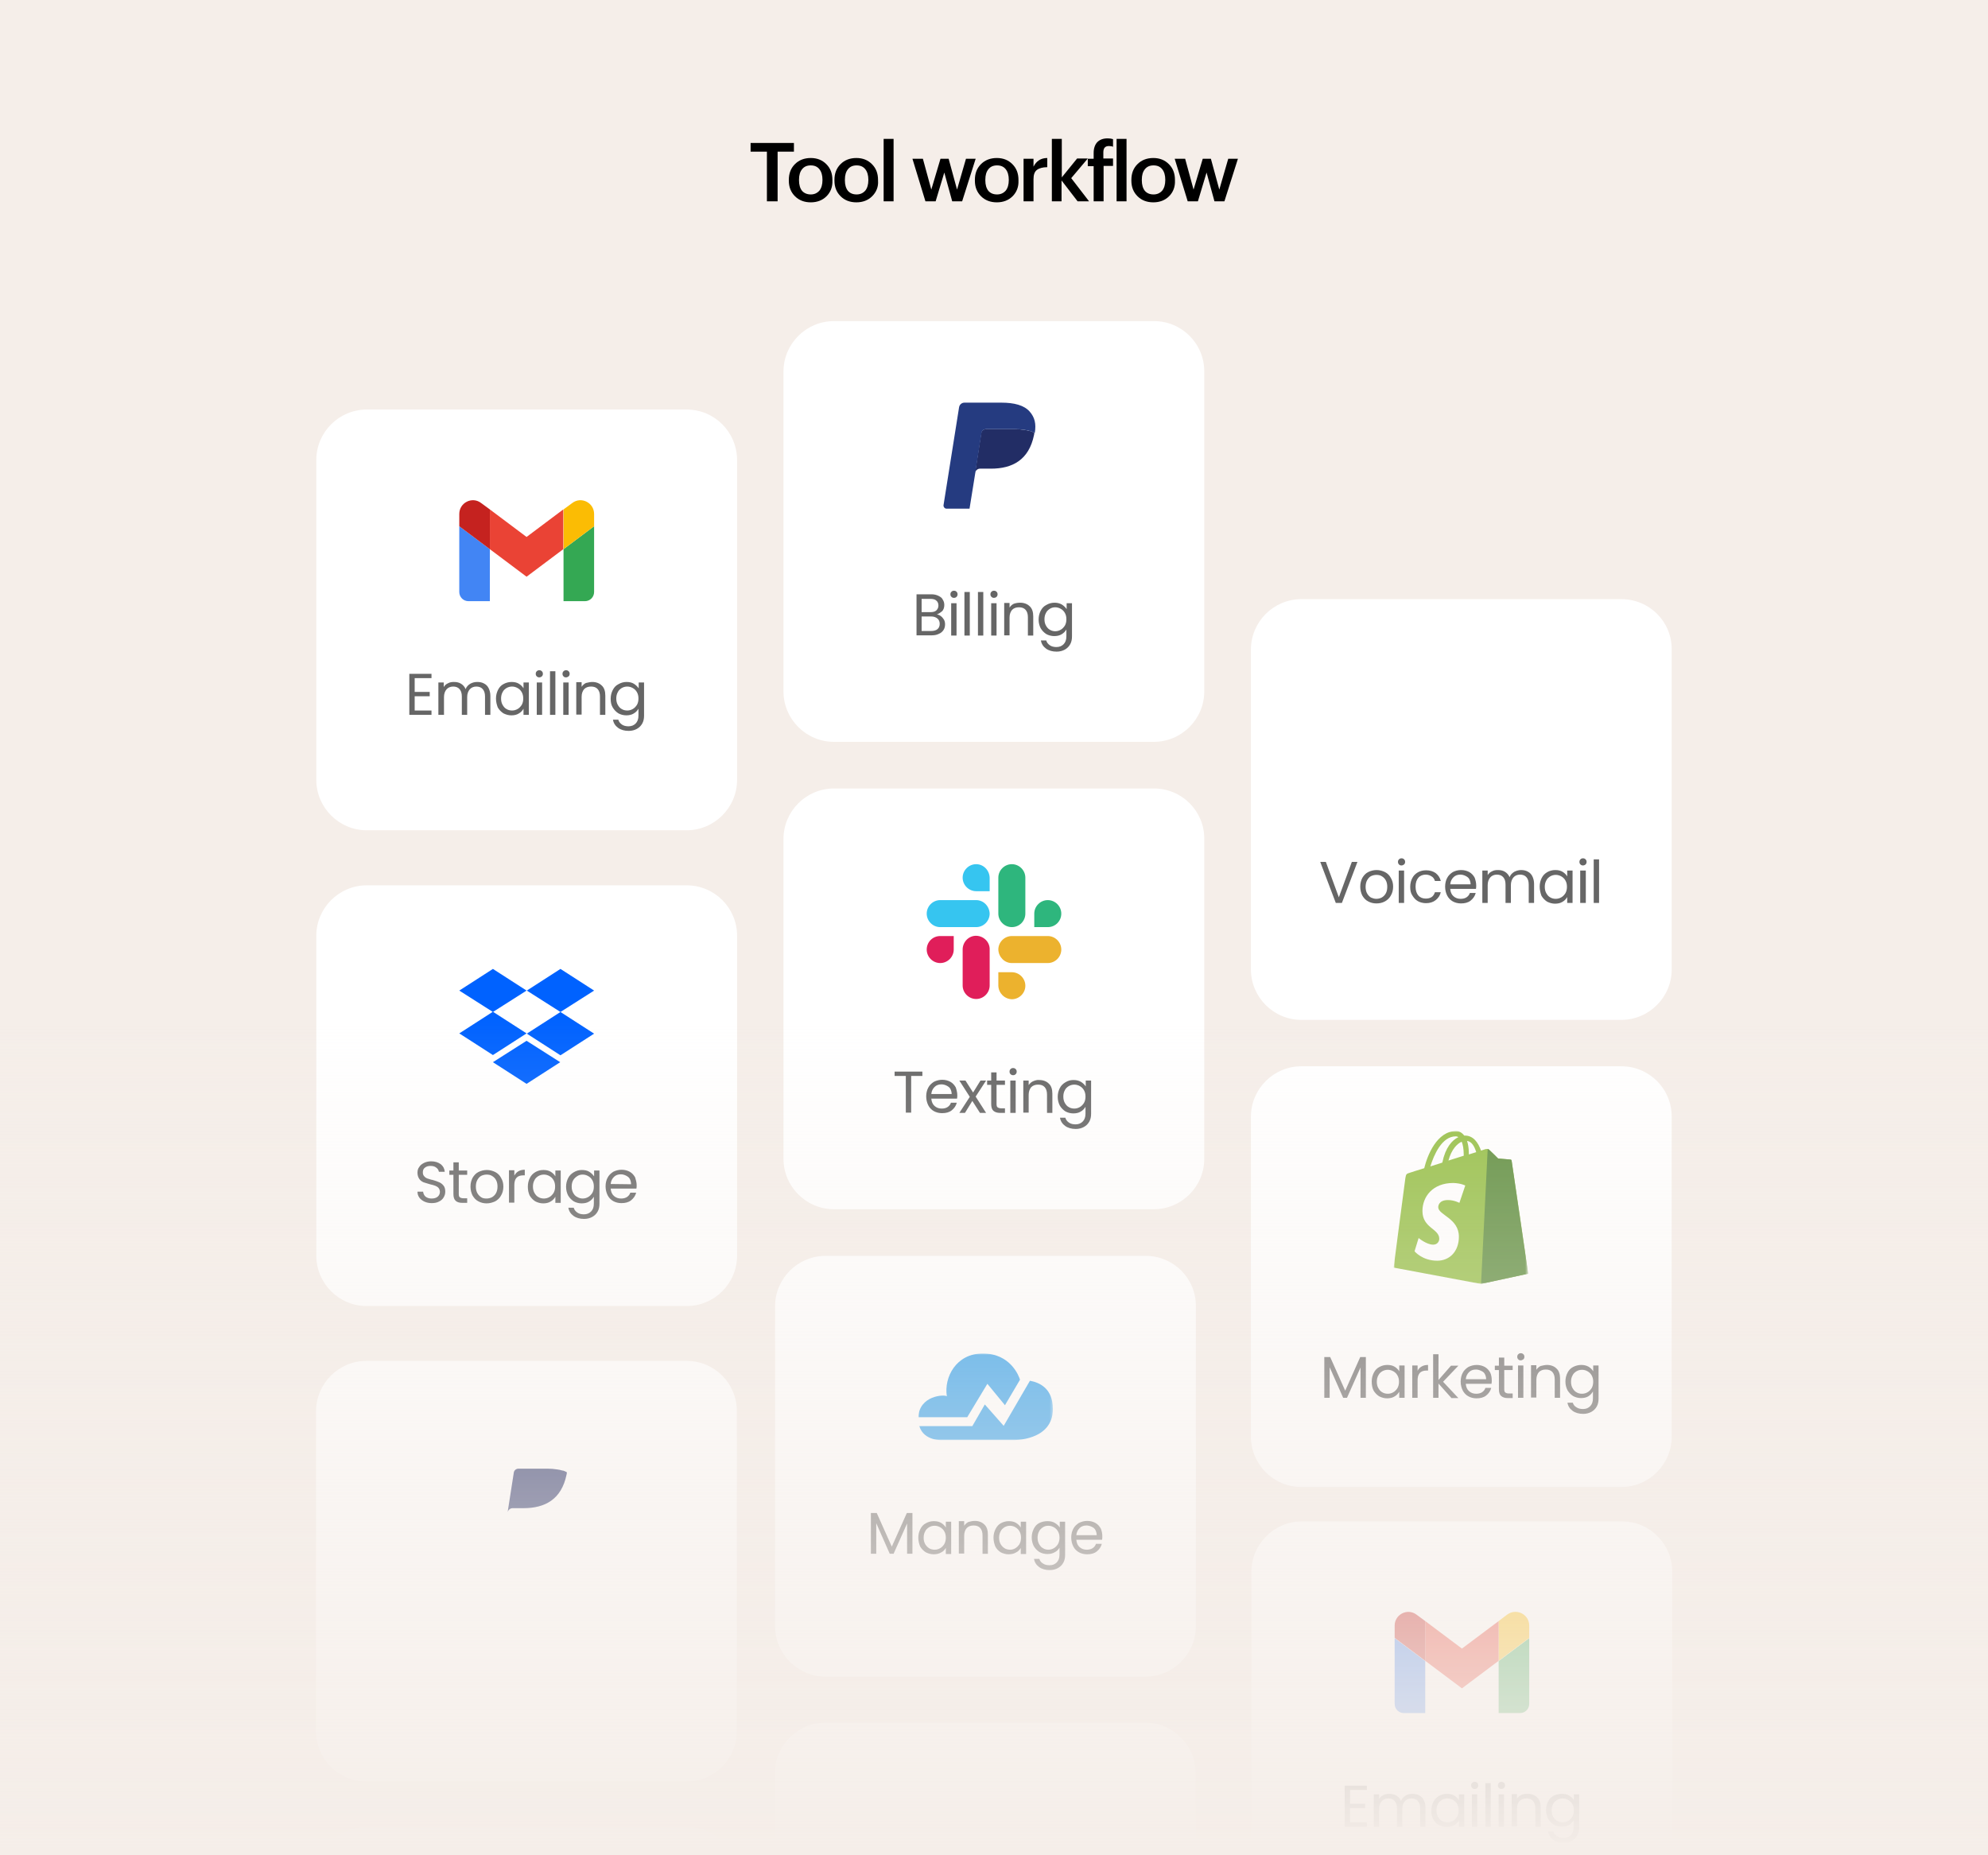 <?xml version="1.0" encoding="utf-8"?>
<!-- Generator: Adobe Illustrator 28.3.0, SVG Export Plug-In . SVG Version: 6.00 Build 0)  -->
<svg version="1.1" id="Layer_1" xmlns="http://www.w3.org/2000/svg" xmlns:xlink="http://www.w3.org/1999/xlink" x="0px" y="0px"
	 viewBox="0 0 780 728" style="enable-background:new 0 0 780 728;" xml:space="preserve">
<style type="text/css">
	.st0{clip-path:url(#SVGID_00000105397181288735460150000000842179345341725838_);}
	.st1{fill:#F5EEE9;}
	.st2{clip-path:url(#SVGID_00000061467912274560809400000013319893110589190282_);}
	.st3{clip-path:url(#SVGID_00000152975868368952477570000013664458696936159137_);}
	.st4{fill:#FFFFFF;}
	.st5{fill-opacity:0.6;}
	.st6{fill-rule:evenodd;clip-rule:evenodd;fill:#36C5F0;}
	.st7{fill-rule:evenodd;clip-rule:evenodd;fill:#2EB67D;}
	.st8{fill-rule:evenodd;clip-rule:evenodd;fill:#ECB22E;}
	.st9{fill-rule:evenodd;clip-rule:evenodd;fill:#E01E5A;}
	.st10{fill:#FFFFFF;filter:url(#Adobe_OpacityMaskFilter);}
	.st11{mask:url(#a_00000033334900790942813740000010223725683567562124_);}
	.st12{fill:#95BF46;}
	.st13{fill:#5E8E3E;}
	.st14{fill:#222D65;}
	.st15{fill:#253B80;}
	.st16{fill:#FFFFFF;filter:url(#Adobe_OpacityMaskFilter_00000032634485706788531480000004660673324473865344_);}
	.st17{mask:url(#b_00000171700661836078652580000015271747759447797436_);}
	.st18{fill:#2D9EEB;}
	.st19{fill:#4285F4;}
	.st20{fill:#34A853;}
	.st21{fill:#FBBC04;}
	.st22{fill-rule:evenodd;clip-rule:evenodd;fill:#EA4335;}
	.st23{fill:#C5221F;}
	.st24{fill:#0062FF;}
	.st25{fill:url(#SVGID_00000107554690906454297630000007567351030198377400_);}
</style>
<g>
	<defs>
		<rect id="SVGID_1_" y="0" width="780" height="728"/>
	</defs>
	<clipPath id="SVGID_00000054230058552158680180000004232994076766460322_">
		<use xlink:href="#SVGID_1_"  style="overflow:visible;"/>
	</clipPath>
	<g style="clip-path:url(#SVGID_00000054230058552158680180000004232994076766460322_);">
		<path class="st1" d="M0,0h780v728H0V0z"/>
		<g>
			<defs>
				<path id="SVGID_00000013888213235330566060000015541983741718260901_" d="M62,16h656c8.8,0,16,7.2,16,16v680c0,8.8-7.2,16-16,16
					H62c-8.8,0-16-7.2-16-16V32C46,23.2,53.2,16,62,16z"/>
			</defs>
			<clipPath id="SVGID_00000093140896493067163260000006943590663471747754_">
				<use xlink:href="#SVGID_00000013888213235330566060000015541983741718260901_"  style="overflow:visible;"/>
			</clipPath>
			<g style="clip-path:url(#SVGID_00000093140896493067163260000006943590663471747754_);">
				<path d="M300.9,79V59.5h-6.4v-3.4h17v3.4h-6.4V79H300.9L300.9,79z M318.1,76.3c1.4,0,2.5-0.5,3.4-1.5c0.8-1,1.2-2.4,1.2-4.1
					v-0.2c0-1.7-0.4-3.1-1.2-4.1c-0.8-1-1.9-1.5-3.4-1.5c-1.5,0-2.6,0.5-3.4,1.5c-0.8,1-1.2,2.3-1.2,4.1v0.3c0,1.7,0.4,3.1,1.2,4.1
					C315.5,75.8,316.7,76.3,318.1,76.3z M324.3,77c-1.6,1.6-3.7,2.4-6.2,2.4s-4.6-0.8-6.2-2.4c-1.6-1.6-2.4-3.6-2.4-6.1v-0.3
					c0-2.6,0.8-4.6,2.4-6.2c1.6-1.6,3.7-2.4,6.2-2.4c2.5,0,4.5,0.8,6.1,2.4c1.6,1.6,2.4,3.6,2.4,6.2v0.3
					C326.7,73.3,325.9,75.4,324.3,77L324.3,77z M336.1,76.3c1.4,0,2.5-0.5,3.4-1.5c0.8-1,1.2-2.4,1.2-4.1v-0.2
					c0-1.7-0.4-3.1-1.2-4.1c-0.8-1-1.9-1.5-3.4-1.5c-1.5,0-2.6,0.5-3.4,1.5c-0.8,1-1.2,2.3-1.2,4.1v0.3c0,1.7,0.4,3.1,1.2,4.1
					C333.5,75.8,334.6,76.3,336.1,76.3z M342.2,77c-1.6,1.6-3.7,2.4-6.2,2.4s-4.6-0.8-6.2-2.4c-1.6-1.6-2.4-3.6-2.4-6.1v-0.3
					c0-2.6,0.8-4.6,2.4-6.2c1.6-1.6,3.7-2.4,6.2-2.4c2.5,0,4.5,0.8,6.1,2.4c1.6,1.6,2.4,3.6,2.4,6.2v0.3
					C344.7,73.3,343.8,75.4,342.2,77L342.2,77z M346.7,79V54.5h3.9V79H346.7z M363.1,79L358,62.3h4.1l3.3,12.1l3.6-12.1h3.2
					l3.3,12.1l3.5-12.1h3.8L377.5,79h-3.9l-3.1-11.3L367.1,79H363.1z M391.2,76.3c1.4,0,2.5-0.5,3.4-1.5c0.8-1,1.2-2.4,1.2-4.1v-0.2
					c0-1.7-0.4-3.1-1.2-4.1c-0.8-1-1.9-1.5-3.4-1.5c-1.5,0-2.6,0.5-3.4,1.5c-0.8,1-1.2,2.3-1.2,4.1v0.3c0,1.7,0.4,3.1,1.2,4.1
					C388.6,75.8,389.7,76.3,391.2,76.3z M397.3,77c-1.6,1.6-3.7,2.4-6.2,2.4s-4.6-0.8-6.2-2.4c-1.6-1.6-2.4-3.6-2.4-6.1v-0.3
					c0-2.6,0.8-4.6,2.4-6.2c1.6-1.6,3.7-2.4,6.2-2.4c2.5,0,4.5,0.8,6.1,2.4c1.6,1.6,2.4,3.6,2.4,6.2v0.3
					C399.7,73.3,398.9,75.4,397.3,77L397.3,77z M401.6,79V62.3h3.9v3.1c1.1-2.2,2.9-3.4,5.4-3.4v3.6c-1.8,0-3.2,0.4-4.1,1.1
					c-0.9,0.7-1.3,1.9-1.3,3.6V79H401.6z M412.7,79V54.5h3.9v15.1l6-7.4h4.2l-6.5,7.7l7,9.1h-4.5l-6.3-8.2V79H412.7z M429.1,79V65.2
					h-2.3v-2.9h2.3V60c0-1.8,0.5-3.2,1.4-4.2c1-1,2.3-1.5,4.1-1.5c0.8,0,1.5,0.1,2.1,0.3v3c-0.4-0.2-0.9-0.3-1.6-0.3
					c-1.5,0-2.2,0.8-2.2,2.5v2.4h3.8v2.9H433V79H429.1z M438.1,79V54.5h3.9V79H438.1z M452.6,76.3c1.4,0,2.5-0.5,3.4-1.5
					c0.8-1,1.2-2.4,1.2-4.1v-0.2c0-1.7-0.4-3.1-1.2-4.1c-0.8-1-1.9-1.5-3.4-1.5c-1.5,0-2.6,0.5-3.4,1.5c-0.8,1-1.2,2.3-1.2,4.1v0.3
					c0,1.7,0.4,3.1,1.2,4.1C450,75.8,451.1,76.3,452.6,76.3z M458.7,77c-1.6,1.6-3.7,2.4-6.2,2.4s-4.6-0.8-6.2-2.4
					c-1.6-1.6-2.4-3.6-2.4-6.1v-0.3c0-2.6,0.8-4.6,2.4-6.2c1.6-1.6,3.7-2.4,6.2-2.4c2.5,0,4.5,0.8,6.1,2.4c1.6,1.6,2.4,3.6,2.4,6.2
					v0.3C461.1,73.3,460.3,75.4,458.7,77L458.7,77z M466,79l-5.1-16.7h4.1l3.3,12.1l3.6-12.1h3.2l3.3,12.1l3.5-12.1h3.8L480.4,79
					h-3.9l-3.1-11.3L470,79H466z"/>
				<g>
					<defs>
						<rect id="SVGID_00000108291227929264458180000002825554021746022052_" x="91" y="93" width="598" height="650"/>
					</defs>
					<clipPath id="SVGID_00000003787853523305920090000007848184694745700259_">
						<use xlink:href="#SVGID_00000108291227929264458180000002825554021746022052_"  style="overflow:visible;"/>
					</clipPath>
					<g style="clip-path:url(#SVGID_00000003787853523305920090000007848184694745700259_);">
						<g>
							<path class="st4" d="M636.1,235.1H510.6c-10.9,0-19.8,8.9-19.8,19.8v125.5c0,10.9,8.9,19.8,19.8,19.8h125.5
								c10.9,0,19.8-8.9,19.8-19.8V254.9C656,243.9,647.1,235.1,636.1,235.1L636.1,235.1z"/>
							<path class="st4" d="M0,650"/>
							<path class="st5" d="M532.6,338.2l-6.1,16.1h-2.4l-6.1-16.1h2.2l5.1,13.9l5.1-13.9H532.6L532.6,338.2z M540,354.5
								c-1.2,0-2.3-0.3-3.2-0.8c-1-0.5-1.7-1.3-2.3-2.3c-0.5-1-0.8-2.2-0.8-3.5c0-1.3,0.3-2.4,0.8-3.4c0.6-1,1.3-1.8,2.3-2.3
								c1-0.5,2.1-0.8,3.3-0.8c1.2,0,2.3,0.3,3.3,0.8c1,0.5,1.8,1.3,2.3,2.3c0.6,1,0.9,2.1,0.9,3.4c0,1.3-0.3,2.5-0.9,3.5
								c-0.5,1-1.4,1.8-2.3,2.3C542.3,354.3,541.2,354.5,540,354.5z M540,352.7c0.8,0,1.5-0.2,2.1-0.5c0.7-0.4,1.2-0.9,1.6-1.6
								c0.4-0.7,0.6-1.6,0.6-2.6c0-1-0.2-1.9-0.6-2.6c-0.4-0.7-0.9-1.2-1.6-1.6c-0.6-0.4-1.4-0.5-2.1-0.5c-0.7,0-1.5,0.2-2.1,0.5
								c-0.6,0.3-1.1,0.9-1.5,1.6c-0.4,0.7-0.6,1.6-0.6,2.6c0,1,0.2,1.9,0.6,2.6c0.4,0.7,0.9,1.2,1.5,1.6
								C538.6,352.5,539.3,352.7,540,352.7L540,352.7z M549.9,339.6c-0.4,0-0.8-0.1-1-0.4c-0.3-0.3-0.4-0.6-0.4-1
								c0-0.4,0.1-0.7,0.4-1c0.3-0.3,0.6-0.4,1-0.4c0.4,0,0.7,0.1,1,0.4c0.3,0.3,0.4,0.6,0.4,1c0,0.4-0.1,0.7-0.4,1
								C550.6,339.4,550.3,339.6,549.9,339.6z M550.9,341.6v12.7h-2.1v-12.7H550.9z M553.3,348c0-1.3,0.3-2.5,0.8-3.4
								c0.5-1,1.2-1.7,2.2-2.3c0.9-0.5,2-0.8,3.2-0.8c1.6,0,2.8,0.4,3.8,1.1c1,0.8,1.7,1.8,2,3.1H563c-0.2-0.7-0.6-1.4-1.3-1.8
								c-0.6-0.4-1.4-0.7-2.3-0.7c-1.2,0-2.2,0.4-2.9,1.2c-0.7,0.8-1.1,2-1.1,3.5c0,1.5,0.4,2.7,1.1,3.5c0.7,0.8,1.7,1.2,2.9,1.2
								c0.9,0,1.7-0.2,2.3-0.6c0.6-0.4,1-1,1.3-1.9h2.3c-0.3,1.3-1,2.3-2,3.1c-1,0.8-2.3,1.2-3.8,1.2c-1.2,0-2.3-0.3-3.2-0.8
								c-0.9-0.5-1.6-1.3-2.2-2.3C553.5,350.4,553.3,349.3,553.3,348L553.3,348z M579.2,347.5c0,0.4,0,0.8-0.1,1.3H569
								c0.1,1.2,0.5,2.2,1.3,2.9c0.8,0.7,1.7,1,2.8,1c0.9,0,1.7-0.2,2.3-0.6c0.6-0.4,1.1-1,1.3-1.7h2.3c-0.3,1.2-1,2.2-2,3
								c-1,0.8-2.3,1.1-3.8,1.1c-1.2,0-2.3-0.3-3.2-0.8c-0.9-0.5-1.7-1.3-2.2-2.3c-0.5-1-0.8-2.2-0.8-3.5c0-1.3,0.3-2.5,0.8-3.4
								c0.5-1,1.3-1.7,2.2-2.3c1-0.5,2-0.8,3.3-0.8c1.2,0,2.3,0.3,3.2,0.8c0.9,0.5,1.6,1.3,2.1,2.2
								C578.9,345.3,579.2,346.3,579.2,347.5L579.2,347.5z M577,347.1c0-0.8-0.2-1.5-0.5-2.1c-0.3-0.6-0.9-1-1.5-1.3
								c-0.6-0.3-1.3-0.5-2-0.5c-1.1,0-2,0.3-2.7,1c-0.7,0.7-1.2,1.6-1.3,2.8H577L577,347.1z M596.8,341.4c1,0,1.9,0.2,2.6,0.6
								c0.8,0.4,1.4,1,1.8,1.8c0.4,0.8,0.7,1.8,0.7,3v7.5h-2.1v-7.2c0-1.3-0.3-2.2-0.9-2.9c-0.6-0.7-1.5-1-2.5-1
								c-1.1,0-2,0.4-2.6,1.1c-0.6,0.7-1,1.7-1,3v7h-2.1v-7.2c0-1.3-0.3-2.2-0.9-2.9c-0.6-0.7-1.5-1-2.5-1c-1.1,0-2,0.4-2.6,1.1
								c-0.6,0.7-1,1.7-1,3v7h-2.1v-12.7h2.1v1.8c0.4-0.7,1-1.2,1.7-1.5c0.7-0.4,1.5-0.5,2.3-0.5c1.1,0,2,0.2,2.8,0.7
								c0.8,0.5,1.4,1.2,1.8,2.1c0.3-0.9,1-1.6,1.8-2.1C594.9,341.7,595.8,341.4,596.8,341.4L596.8,341.4z M604.1,347.9
								c0-1.3,0.3-2.4,0.8-3.4c0.5-1,1.2-1.7,2.2-2.3c0.9-0.5,2-0.8,3.1-0.8c1.1,0,2.1,0.2,2.9,0.7c0.8,0.5,1.4,1.1,1.8,1.8v-2.3
								h2.1v12.7h-2.1V352c-0.4,0.7-1,1.4-1.9,1.9c-0.8,0.5-1.8,0.7-2.9,0.7c-1.1,0-2.1-0.3-3.1-0.8c-0.9-0.6-1.6-1.3-2.2-2.3
								C604.4,350.4,604.1,349.2,604.1,347.9L604.1,347.9z M614.8,348c0-1-0.2-1.8-0.6-2.5c-0.4-0.7-0.9-1.2-1.6-1.6
								c-0.7-0.4-1.4-0.6-2.2-0.6c-0.8,0-1.5,0.2-2.2,0.6c-0.6,0.4-1.2,0.9-1.5,1.6c-0.4,0.7-0.6,1.5-0.6,2.5c0,1,0.2,1.8,0.6,2.5
								c0.4,0.7,0.9,1.3,1.5,1.6c0.6,0.4,1.4,0.6,2.2,0.6c0.8,0,1.5-0.2,2.2-0.6c0.7-0.4,1.2-1,1.6-1.6
								C614.6,349.8,614.8,348.9,614.8,348z M621.1,339.6c-0.4,0-0.7-0.1-1-0.4c-0.3-0.3-0.4-0.6-0.4-1c0-0.4,0.1-0.7,0.4-1
								c0.3-0.3,0.6-0.4,1-0.4c0.4,0,0.7,0.1,1,0.4c0.3,0.3,0.4,0.6,0.4,1c0,0.4-0.1,0.7-0.4,1C621.9,339.4,621.5,339.6,621.1,339.6
								z M622.2,341.6v12.7H620v-12.7H622.2z M627.4,337.2v17.1h-2.1v-17.1H627.4z"/>
						</g>
						<g>
							<path class="st4" d="M449.4,676H323.8c-10.9,0-19.8,8.9-19.8,19.8v125.5c0,10.9,8.9,19.8,19.8,19.8h125.5
								c10.9,0,19.8-8.9,19.8-19.8V695.8C469.2,684.9,460.3,676,449.4,676z"/>
							<path class="st4" d="M0,650"/>
						</g>
						<g>
							<path class="st4" d="M452.8,309.4H327.2c-10.9,0-19.8,8.9-19.8,19.8v125.5c0,10.9,8.9,19.8,19.8,19.8h125.5
								c10.9,0,19.8-8.9,19.8-19.8V329.2C472.6,318.3,463.7,309.4,452.8,309.4L452.8,309.4z"/>
							<path class="st6" d="M383,339.1c-2.9,0-5.3,2.4-5.3,5.3l0,0c0,2.9,2.4,5.3,5.3,5.3h5.3v-5.3
								C388.2,341.5,385.9,339.1,383,339.1z M383,353.2h-14.1c-2.9,0-5.3,2.4-5.3,5.3c0,2.9,2.4,5.3,5.3,5.3c0,0,0,0,0,0H383
								c2.9,0,5.3-2.4,5.3-5.3c0,0,0,0,0,0C388.2,355.6,385.9,353.2,383,353.2C383,353.2,383,353.2,383,353.2z"/>
							<path class="st7" d="M416.4,358.5c0-2.9-2.4-5.3-5.3-5.3c-2.9,0-5.3,2.4-5.3,5.3v5.3h5.3
								C414.1,363.8,416.4,361.4,416.4,358.5L416.4,358.5z M402.3,358.5v-14.1c0-2.9-2.4-5.3-5.3-5.3c-2.9,0-5.3,2.4-5.3,5.3l0,0
								v14.1c0,2.9,2.4,5.3,5.3,5.3c0,0,0,0,0,0C400,363.8,402.3,361.4,402.3,358.5C402.3,358.5,402.3,358.5,402.3,358.5
								L402.3,358.5z"/>
							<path class="st8" d="M397,392.1c2.9,0,5.3-2.4,5.3-5.3c0-2.9-2.4-5.3-5.3-5.3h-5.3v5.3C391.8,389.7,394.1,392,397,392.1z
								 M397,377.9h14.1c2.9,0,5.3-2.4,5.3-5.3c0-2.9-2.4-5.3-5.3-5.3H397c-2.9,0-5.3,2.4-5.3,5.3l0,0
								C391.8,375.5,394.1,377.9,397,377.9C397,377.9,397,377.9,397,377.9z"/>
							<path class="st9" d="M363.6,372.6c0,2.9,2.4,5.3,5.3,5.3c2.9,0,5.3-2.4,5.3-5.3v-5.3h-5.3
								C365.9,367.3,363.6,369.7,363.6,372.6z M377.7,372.6v14.1c0,2.9,2.4,5.3,5.3,5.3c2.9,0,5.3-2.4,5.3-5.3l0,0v-14.1
								c0.1-2.9-2.3-5.3-5.2-5.4c-2.9-0.1-5.3,2.3-5.4,5.2C377.7,372.5,377.7,372.6,377.7,372.6L377.7,372.6z"/>
							<path class="st5" d="M361.9,420.5v1.7h-4.4v14.4h-2.1v-14.4h-4.4v-1.7H361.9L361.9,420.5z M375.6,429.8c0,0.4,0,0.8-0.1,1.3
								h-10.1c0.1,1.2,0.5,2.2,1.3,2.9c0.8,0.7,1.7,1,2.8,1c0.9,0,1.7-0.2,2.3-0.6c0.6-0.4,1.1-1,1.3-1.7h2.3c-0.3,1.2-1,2.2-2,3
								c-1,0.8-2.3,1.1-3.8,1.1c-1.2,0-2.3-0.3-3.2-0.8c-0.9-0.5-1.7-1.3-2.2-2.3c-0.5-1-0.8-2.2-0.8-3.5c0-1.3,0.3-2.5,0.8-3.4
								c0.5-1,1.3-1.7,2.2-2.3c1-0.5,2.1-0.8,3.3-0.8c1.2,0,2.3,0.3,3.2,0.8c0.9,0.5,1.6,1.3,2.1,2.2
								C375.3,427.6,375.6,428.7,375.6,429.8L375.6,429.8z M373.4,429.4c0-0.8-0.2-1.5-0.5-2.1c-0.3-0.6-0.9-1-1.5-1.3
								c-0.6-0.3-1.3-0.5-2-0.5c-1.1,0-2,0.3-2.7,1c-0.7,0.7-1.2,1.6-1.3,2.8H373.4z M384.5,436.7l-3-4.7l-2.9,4.7h-2.2l4.1-6.3
								l-4.1-6.4h2.4l3,4.7l2.9-4.7h2.2l-4.1,6.3l4.1,6.4H384.5z M391,425.7v7.5c0,0.6,0.1,1.1,0.4,1.3c0.3,0.2,0.7,0.4,1.4,0.4h1.5
								v1.8h-1.9c-1.2,0-2-0.3-2.6-0.8c-0.6-0.5-0.9-1.4-0.9-2.7v-7.5h-1.6V424h1.6v-3.2h2.1v3.2h3.3v1.7H391L391,425.7z
								 M397.5,421.9c-0.4,0-0.7-0.1-1-0.4c-0.3-0.3-0.4-0.6-0.4-1c0-0.4,0.1-0.7,0.4-1c0.3-0.3,0.6-0.4,1-0.4c0.4,0,0.7,0.1,1,0.4
								c0.3,0.3,0.4,0.6,0.4,1c0,0.4-0.1,0.7-0.4,1C398.2,421.8,397.9,421.9,397.5,421.9z M398.5,424v12.7h-2.1V424H398.5z
								 M407.8,423.8c1.5,0,2.8,0.5,3.7,1.4c1,0.9,1.4,2.3,1.4,4v7.5h-2.1v-7.2c0-1.3-0.3-2.2-0.9-2.9c-0.6-0.7-1.5-1-2.6-1
								c-1.1,0-2,0.3-2.7,1c-0.6,0.7-1,1.7-1,3v7h-2.1V424h2.1v1.8c0.4-0.6,1-1.2,1.7-1.5C406.2,423.9,407,423.7,407.8,423.8
								L407.8,423.8z M421.2,423.8c1.1,0,2,0.2,2.9,0.7c0.8,0.5,1.4,1.1,1.9,1.8V424h2.1v13c0,1.2-0.2,2.2-0.7,3.1
								c-0.5,0.9-1.2,1.6-2.1,2.1c-0.9,0.5-2,0.8-3.2,0.8c-1.7,0-3.1-0.4-4.2-1.2c-1.1-0.8-1.8-1.9-2-3.2h2.1
								c0.2,0.8,0.7,1.4,1.4,1.9c0.7,0.5,1.6,0.7,2.6,0.7c1.2,0,2.1-0.4,2.8-1.1c0.7-0.7,1.1-1.7,1.1-3.1v-2.7
								c-0.4,0.7-1,1.4-1.9,1.9c-0.8,0.5-1.8,0.7-2.9,0.7c-1.1,0-2.2-0.3-3.1-0.8c-0.9-0.6-1.6-1.3-2.2-2.3c-0.5-1-0.8-2.1-0.8-3.4
								c0-1.3,0.3-2.4,0.8-3.4c0.5-1,1.2-1.7,2.2-2.3C419.1,424,420.1,423.8,421.2,423.8L421.2,423.8z M425.9,430.3
								c0-1-0.2-1.8-0.6-2.5c-0.4-0.7-0.9-1.2-1.6-1.6c-0.7-0.4-1.4-0.6-2.2-0.6c-0.8,0-1.5,0.2-2.2,0.6c-0.6,0.4-1.2,0.9-1.5,1.6
								c-0.4,0.7-0.6,1.5-0.6,2.5c0,1,0.2,1.8,0.6,2.5c0.4,0.7,0.9,1.3,1.5,1.6c0.6,0.4,1.4,0.6,2.2,0.6c0.8,0,1.5-0.2,2.2-0.6
								c0.7-0.4,1.2-1,1.6-1.6C425.7,432.1,425.9,431.3,425.9,430.3L425.9,430.3z"/>
						</g>
						<g>
							<path class="st4" d="M636.1,418.4H510.6c-10.9,0-19.8,8.9-19.8,19.8v125.5c0,10.9,8.9,19.8,19.8,19.8h125.5
								c10.9,0,19.8-8.9,19.8-19.8V438.3C656,427.3,647.1,418.4,636.1,418.4z"/>
							<defs>
								<filter id="Adobe_OpacityMaskFilter" filterUnits="userSpaceOnUse" x="546.9" y="443.8" width="52.7" height="60">
									<feColorMatrix  type="matrix" values="1 0 0 0 0  0 1 0 0 0  0 0 1 0 0  0 0 0 1 0"/>
								</filter>
							</defs>
							
								<mask maskUnits="userSpaceOnUse" x="546.9" y="443.8" width="52.7" height="60" id="a_00000033334900790942813740000010223725683567562124_">
								<path class="st10" d="M599.8,443.6h-52.9v60.3h52.9V443.6z"/>
							</mask>
							<g class="st11">
								<path class="st12" d="M593.1,455.5c0-0.3-0.3-0.5-0.5-0.5c-0.2,0-4.8-0.4-4.8-0.4s-3.2-3.2-3.6-3.5c-0.4-0.4-1-0.2-1.3-0.2
									c0,0-0.7,0.2-1.8,0.6c-1.1-3.1-3-5.9-6.3-5.9c-0.1,0-0.2,0-0.3,0c-0.9-1.2-2.1-1.8-3.1-1.8c-7.7,0-11.4,9.7-12.6,14.6
									c-3,0.9-5.1,1.6-5.4,1.7c-1.7,0.5-1.7,0.6-2,2.2c-0.2,1.2-4.6,35.1-4.6,35.1l34.2,6.4l18.5-4
									C599.7,499.8,593.2,455.8,593.1,455.5L593.1,455.5z M579.2,452.1l-2.9,0.9l0-0.6c0-1.9-0.3-3.5-0.7-4.7
									C577.4,447.9,578.5,449.8,579.2,452.1z M573.5,448c0.5,1.2,0.8,2.9,0.8,5.2c0,0.1,0,0.2,0,0.3l-6,1.9
									C569.5,451,571.7,448.8,573.5,448L573.5,448z M571.2,445.9c0.3,0,0.7,0.1,1,0.3c-2.5,1.2-5.1,4.1-6.3,10l-4.7,1.5
									C562.6,453.2,565.7,445.9,571.2,445.9L571.2,445.9z"/>
								<path class="st13" d="M592.6,455c-0.2,0-4.8-0.4-4.8-0.4s-3.2-3.2-3.6-3.5c-0.1-0.1-0.3-0.2-0.5-0.2l-2.6,52.9l18.5-4
									c0,0-6.5-44-6.5-44.3C593.1,455.2,592.9,455,592.6,455z"/>
								<path class="st4" d="M574.9,465.2l-2.3,6.8c0,0-2-1.1-4.5-1.1c-3.6,0-3.8,2.3-3.8,2.8c0,3.1,8.1,4.3,8.1,11.6
									c0,5.7-3.6,9.4-8.5,9.4c-5.9,0-8.9-3.7-8.9-3.7l1.6-5.2c0,0,3.1,2.6,5.7,2.6c1.7,0,2.4-1.3,2.4-2.3c0-4-6.6-4.2-6.6-10.9
									c0-5.6,4-11,12.1-11C573.3,464.3,574.9,465.2,574.9,465.2L574.9,465.2z"/>
							</g>
							<path class="st5" d="M535.9,532.5v16h-2.1v-11.9l-5.3,11.9H527l-5.3-12v12h-2.1v-16h2.3l5.9,13.2l5.9-13.2H535.9z
								 M538.2,542.1c0-1.3,0.3-2.4,0.8-3.4c0.5-1,1.2-1.8,2.2-2.3c0.9-0.5,1.9-0.8,3.1-0.8c1.1,0,2.1,0.2,2.9,0.7
								c0.8,0.5,1.4,1.1,1.8,1.8v-2.3h2.1v12.7h-2.1v-2.4c-0.4,0.7-1,1.4-1.9,1.9c-0.8,0.5-1.8,0.7-2.9,0.7c-1.1,0-2.1-0.3-3.1-0.8
								c-0.9-0.6-1.6-1.3-2.2-2.3C538.4,544.6,538.2,543.4,538.2,542.1L538.2,542.1z M548.9,542.2c0-1-0.2-1.8-0.6-2.5
								c-0.4-0.7-0.9-1.2-1.6-1.6c-0.7-0.4-1.4-0.6-2.2-0.6c-0.8,0-1.5,0.2-2.2,0.6c-0.6,0.4-1.2,0.9-1.5,1.6
								c-0.4,0.7-0.6,1.5-0.6,2.5c0,1,0.2,1.8,0.6,2.5c0.4,0.7,0.9,1.3,1.5,1.6c0.6,0.4,1.4,0.6,2.2,0.6c0.8,0,1.5-0.2,2.2-0.6
								c0.7-0.4,1.2-1,1.6-1.6C548.7,544,548.9,543.1,548.9,542.2z M556.2,537.9c0.3-0.7,0.9-1.3,1.6-1.7c0.7-0.4,1.5-0.6,2.5-0.6
								v2.2h-0.6c-2.4,0-3.5,1.3-3.5,3.8v6.9h-2.1v-12.7h2.1V537.9z M569.4,548.5l-5-5.6v5.6h-2.1v-17.1h2.1v10.1l4.9-5.6h2.9
								l-6,6.3l6,6.4H569.4L569.4,548.5z M585.3,541.7c0,0.4,0,0.8-0.1,1.3h-10.1c0.1,1.2,0.5,2.2,1.3,2.9c0.8,0.7,1.7,1,2.8,1
								c0.9,0,1.7-0.2,2.3-0.6c0.6-0.4,1.1-1,1.3-1.7h2.3c-0.3,1.2-1,2.2-2,3c-1,0.8-2.3,1.1-3.8,1.1c-1.2,0-2.3-0.3-3.2-0.8
								c-0.9-0.5-1.7-1.3-2.2-2.3c-0.5-1-0.8-2.2-0.8-3.5c0-1.3,0.3-2.5,0.8-3.4c0.5-1,1.3-1.7,2.2-2.3c1-0.5,2.1-0.8,3.3-0.8
								c1.2,0,2.3,0.3,3.2,0.8c0.9,0.5,1.6,1.3,2.1,2.2C585.1,539.5,585.3,540.5,585.3,541.7L585.3,541.7z M583.1,541.3
								c0-0.8-0.2-1.5-0.5-2.1c-0.3-0.6-0.8-1-1.5-1.3c-0.6-0.3-1.3-0.5-2-0.5c-1.1,0-2,0.3-2.7,1c-0.7,0.7-1.2,1.6-1.3,2.8H583.1
								L583.1,541.3z M590.2,537.6v7.5c0,0.6,0.1,1.1,0.4,1.3c0.3,0.2,0.7,0.4,1.4,0.4h1.5v1.8h-1.9c-1.2,0-2-0.3-2.6-0.8
								c-0.6-0.5-0.9-1.4-0.9-2.7v-7.5h-1.6v-1.7h1.6v-3.2h2.1v3.2h3.3v1.7H590.2z M596.7,533.8c-0.4,0-0.8-0.1-1-0.4
								c-0.3-0.3-0.4-0.6-0.4-1c0-0.4,0.1-0.7,0.4-1c0.3-0.3,0.6-0.4,1-0.4c0.4,0,0.7,0.1,1,0.4c0.3,0.3,0.4,0.6,0.4,1
								c0,0.4-0.1,0.7-0.4,1C597.4,533.6,597,533.8,596.7,533.8z M597.7,535.8v12.7h-2.1v-12.7H597.7z M607,535.6
								c1.5,0,2.8,0.5,3.7,1.4c1,0.9,1.4,2.3,1.4,4v7.5h-2.1v-7.2c0-1.3-0.3-2.2-0.9-2.9c-0.6-0.7-1.5-1-2.6-1c-1.1,0-2,0.3-2.7,1
								c-0.6,0.7-1,1.7-1,3v7h-2.1v-12.7h2.1v1.8c0.4-0.6,1-1.2,1.7-1.5C605.4,535.8,606.2,535.6,607,535.6L607,535.6z M620.4,535.6
								c1.1,0,2,0.2,2.9,0.7c0.8,0.5,1.4,1.1,1.8,1.8v-2.3h2.1v13c0,1.2-0.2,2.2-0.7,3.1c-0.5,0.9-1.2,1.6-2.1,2.1
								c-0.9,0.5-2,0.8-3.2,0.8c-1.7,0-3.1-0.4-4.2-1.2c-1.1-0.8-1.8-1.9-2-3.2h2.1c0.2,0.8,0.7,1.4,1.4,1.8
								c0.7,0.5,1.6,0.7,2.6,0.7c1.2,0,2.1-0.4,2.8-1.1c0.7-0.7,1.1-1.7,1.1-3.1v-2.7c-0.4,0.7-1,1.4-1.8,1.9
								c-0.8,0.5-1.8,0.7-2.9,0.7c-1.1,0-2.2-0.3-3.1-0.8c-0.9-0.6-1.6-1.3-2.2-2.3c-0.5-1-0.8-2.1-0.8-3.4c0-1.3,0.3-2.4,0.8-3.4
								c0.5-1,1.2-1.8,2.2-2.3C618.2,535.9,619.2,535.6,620.4,535.6L620.4,535.6z M625.1,542.2c0-1-0.2-1.8-0.6-2.5
								c-0.4-0.7-0.9-1.2-1.6-1.6c-0.7-0.4-1.4-0.6-2.2-0.6c-0.8,0-1.5,0.2-2.2,0.6c-0.6,0.4-1.2,0.9-1.5,1.6
								c-0.4,0.7-0.6,1.5-0.6,2.5c0,1,0.2,1.8,0.6,2.5c0.4,0.7,0.9,1.3,1.5,1.6c0.6,0.4,1.4,0.6,2.2,0.6c0.8,0,1.5-0.2,2.2-0.6
								c0.7-0.4,1.2-1,1.6-1.6C624.9,544,625.1,543.1,625.1,542.2z"/>
						</g>
						<g>
							<path class="st4" d="M269.4,717H143.8c-10.9,0-19.8,8.9-19.8,19.8v125.5c0,10.9,8.9,19.8,19.8,19.8h125.5
								c10.9,0,19.8-8.9,19.8-19.8V736.8C289.2,725.9,280.3,717,269.4,717z"/>
						</g>
						<g>
							<path class="st4" d="M452.8,126H327.2c-10.9,0-19.8,8.9-19.8,19.8v125.5c0,10.9,8.9,19.8,19.8,19.8h125.5
								c10.9,0,19.8-8.9,19.8-19.8V145.9C472.6,134.9,463.7,126,452.8,126L452.8,126z"/>
							<path class="st4" d="M0,650"/>
							<path class="st4" d="M0,650"/>
							<path class="st14" d="M403.9,169.1c-0.6-0.2-1.2-0.3-1.9-0.4c-1.2-0.2-2.5-0.3-3.8-0.3h-11.4c-0.9,0-1.7,0.7-1.8,1.5
								l-2.4,15.4l-0.1,0.4c0.2-1,1-1.8,2-1.8h4.3c8.4,0,14.9-3.4,16.9-13.2c0.1-0.3,0.1-0.6,0.1-0.9c-0.5-0.3-1-0.5-1.6-0.7
								C404.2,169.2,404,169.1,403.9,169.1L403.9,169.1z"/>
							<path class="st15" d="M385.1,169.9c0.1-0.9,0.9-1.5,1.8-1.5h11.4c1.3,0,2.6,0.1,3.8,0.3c0.8,0.1,1.5,0.3,2.3,0.5
								c0.6,0.2,1.1,0.4,1.6,0.7c0.6-3.6,0-6.1-2-8.4c-2.2-2.5-6.1-3.5-11.1-3.5h-14.5c-1,0-1.9,0.7-2.1,1.8l-6.1,38.4
								c-0.1,0.7,0.4,1.3,1,1.4c0.1,0,0.1,0,0.2,0h9l2.3-14.3L385.1,169.9L385.1,169.9z"/>
							<path class="st5" d="M367.6,241.1c0.6,0.1,1.1,0.3,1.6,0.7c0.5,0.4,0.9,0.9,1.2,1.4c0.3,0.6,0.4,1.2,0.4,1.8
								c0,0.8-0.2,1.6-0.6,2.2c-0.4,0.6-1,1.2-1.8,1.5c-0.8,0.4-1.7,0.6-2.8,0.6h-6v-16.1h5.8c1.1,0,2,0.2,2.8,0.6
								c0.8,0.4,1.4,0.8,1.7,1.5c0.4,0.6,0.6,1.3,0.6,2.1c0,1-0.3,1.8-0.8,2.4C369.1,240.3,368.4,240.8,367.6,241.1z M361.6,240.2
								h3.5c1,0,1.8-0.2,2.3-0.7c0.5-0.5,0.8-1.1,0.8-1.9c0-0.8-0.3-1.5-0.8-1.9c-0.5-0.5-1.3-0.7-2.3-0.7h-3.5V240.2z M365.3,247.6
								c1,0,1.9-0.2,2.5-0.7c0.6-0.5,0.9-1.2,0.9-2.1c0-0.9-0.3-1.6-0.9-2.1c-0.6-0.5-1.4-0.8-2.5-0.8h-3.7v5.7L365.3,247.6
								L365.3,247.6z M374.3,234.6c-0.4,0-0.7-0.1-1-0.4c-0.3-0.3-0.4-0.6-0.4-1c0-0.4,0.1-0.7,0.4-1c0.3-0.3,0.6-0.4,1-0.4
								c0.4,0,0.7,0.1,1,0.4c0.3,0.3,0.4,0.6,0.4,1s-0.1,0.7-0.4,1C375,234.5,374.7,234.6,374.3,234.6z M375.3,236.7v12.7h-2.1
								v-12.7H375.3z M380.5,232.3v17.1h-2.1v-17.1H380.5z M385.8,232.3v17.1h-2.1v-17.1H385.8z M390,234.6c-0.4,0-0.7-0.1-1-0.4
								c-0.3-0.3-0.4-0.6-0.4-1c0-0.4,0.1-0.7,0.4-1c0.3-0.3,0.6-0.4,1-0.4c0.4,0,0.7,0.1,1,0.4c0.3,0.3,0.4,0.6,0.4,1
								s-0.1,0.7-0.4,1C390.7,234.5,390.3,234.6,390,234.6z M391,236.7v12.7h-2.1v-12.7H391z M400.3,236.5c1.5,0,2.8,0.5,3.7,1.4
								c1,0.9,1.4,2.3,1.4,4v7.5h-2.1v-7.2c0-1.3-0.3-2.2-0.9-2.9c-0.6-0.7-1.5-1-2.6-1c-1.1,0-2,0.3-2.7,1c-0.6,0.7-1,1.7-1,3v7
								h-2.1v-12.7h2.1v1.8c0.4-0.6,1-1.2,1.7-1.5C398.7,236.6,399.5,236.5,400.3,236.5z M413.7,236.5c1.1,0,2,0.2,2.9,0.7
								c0.8,0.5,1.4,1.1,1.9,1.8v-2.3h2.1v13c0,1.2-0.2,2.2-0.7,3.1c-0.5,0.9-1.2,1.6-2.1,2.1c-0.9,0.5-2,0.8-3.2,0.8
								c-1.7,0-3.1-0.4-4.2-1.2s-1.8-1.9-2-3.2h2.1c0.2,0.8,0.7,1.4,1.4,1.9c0.7,0.5,1.6,0.7,2.6,0.7c1.2,0,2.1-0.4,2.8-1.1
								c0.7-0.7,1.1-1.7,1.1-3.1V247c-0.4,0.7-1,1.4-1.9,1.9c-0.8,0.5-1.8,0.7-2.9,0.7c-1.1,0-2.2-0.3-3.1-0.8
								c-0.9-0.6-1.6-1.3-2.2-2.3c-0.5-1-0.8-2.1-0.8-3.4c0-1.3,0.3-2.4,0.8-3.4c0.5-1,1.2-1.8,2.2-2.3
								C411.5,236.8,412.6,236.5,413.7,236.5z M418.4,243c0-1-0.2-1.8-0.6-2.5c-0.4-0.7-0.9-1.2-1.6-1.6c-0.7-0.4-1.4-0.6-2.2-0.6
								c-0.8,0-1.5,0.2-2.1,0.6c-0.6,0.4-1.2,0.9-1.5,1.6c-0.4,0.7-0.6,1.5-0.6,2.5c0,1,0.2,1.8,0.6,2.5c0.4,0.7,0.9,1.3,1.5,1.6
								c0.6,0.4,1.4,0.6,2.1,0.6c0.8,0,1.5-0.2,2.2-0.6c0.7-0.4,1.2-1,1.6-1.6C418.2,244.8,418.4,244,418.4,243L418.4,243z"/>
						</g>
						<g>
							<path class="st4" d="M269.4,534H143.8c-10.9,0-19.8,8.9-19.8,19.8v125.5c0,10.9,8.9,19.8,19.8,19.8h125.5
								c10.9,0,19.8-8.9,19.8-19.8V553.8C289.2,542.9,280.3,534,269.4,534z"/>
							<path class="st4" d="M0,650"/>
							<path class="st4" d="M0,650"/>
							<path class="st14" d="M220.5,577c-0.6-0.2-1.2-0.3-1.9-0.4c-1.2-0.2-2.5-0.3-3.8-0.3h-11.4c-0.9,0-1.7,0.7-1.8,1.5l-2.4,15.4
								l-0.1,0.4c0.2-1,1-1.8,2-1.8h4.3c8.4,0,14.9-3.4,16.9-13.2c0.1-0.3,0.1-0.6,0.1-0.9c-0.5-0.3-1-0.5-1.6-0.7
								C220.8,577.1,220.6,577.1,220.5,577L220.5,577z"/>
							<path class="st14" d="M0,650"/>
							<path class="st14" d="M0,650"/>
						</g>
						<g>
							<path class="st4" d="M449.5,492.8H323.9c-10.9,0-19.8,8.9-19.8,19.8v125.5c0,10.9,8.9,19.8,19.8,19.8h125.5
								c10.9,0,19.8-8.9,19.8-19.8V512.6C469.3,501.6,460.4,492.8,449.5,492.8z"/>
							<defs>
								
									<filter id="Adobe_OpacityMaskFilter_00000122711165261822387290000000564094074651292835_" filterUnits="userSpaceOnUse" x="360.3" y="531.1" width="52.9" height="34">
									<feColorMatrix  type="matrix" values="1 0 0 0 0  0 1 0 0 0  0 0 1 0 0  0 0 0 1 0"/>
								</filter>
							</defs>
							
								<mask maskUnits="userSpaceOnUse" x="360.3" y="531.1" width="52.9" height="34" id="b_00000171700661836078652580000015271747759447797436_">
								<path style="fill:#FFFFFF;filter:url(#Adobe_OpacityMaskFilter_00000122711165261822387290000000564094074651292835_);" d="
									M413.1,531.1h-52.9v34.1h52.9V531.1z"/>
							</mask>
							<g class="st17">
								<path class="st18" d="M387.4,543l6.9,8.4l5.9-10c-0.4-1.4-3.7-10.3-14.6-10.3c-10.5,0-15.3,9.4-14.1,16.8
									c-1-0.8-10.8-0.3-11.2,8.2h19.2L387.4,543L387.4,543z M404.1,541.8l-10.3,17.7l-7.4-8.4l-4.9,8.5h-20.8
									c1.8,6,9.1,5.5,9.1,5.5h27.7c0,0,15.6,0.4,15.6-12.2C413.1,544.8,407.9,542.5,404.1,541.8L404.1,541.8L404.1,541.8z"/>
							</g>
							<path class="st5" d="M358,593.7v16h-2.1v-11.9l-5.3,11.9h-1.5l-5.3-12v12h-2.1v-16h2.3l5.9,13.2l5.9-13.2H358z M360.3,603.4
								c0-1.3,0.3-2.4,0.8-3.4c0.5-1,1.2-1.8,2.2-2.3c0.9-0.5,1.9-0.8,3.1-0.8c1.1,0,2.1,0.2,2.9,0.7c0.8,0.5,1.4,1.1,1.8,1.8v-2.3
								h2.1v12.7h-2.1v-2.4c-0.4,0.7-1,1.4-1.9,1.8c-0.8,0.5-1.8,0.7-2.9,0.7c-1.1,0-2.1-0.3-3.1-0.8c-0.9-0.6-1.6-1.3-2.2-2.3
								C360.6,605.8,360.3,604.6,360.3,603.4z M371.1,603.4c0-1-0.2-1.8-0.6-2.5c-0.4-0.7-0.9-1.2-1.6-1.6c-0.7-0.4-1.4-0.6-2.2-0.6
								c-0.8,0-1.5,0.2-2.2,0.6c-0.6,0.4-1.2,0.9-1.5,1.6c-0.4,0.7-0.6,1.5-0.6,2.5c0,1,0.2,1.8,0.6,2.5c0.4,0.7,0.9,1.2,1.5,1.6
								c0.6,0.4,1.4,0.6,2.2,0.6c0.8,0,1.5-0.2,2.2-0.6c0.7-0.4,1.2-1,1.6-1.6C370.9,605.2,371.1,604.3,371.1,603.4z M382.5,596.8
								c1.5,0,2.8,0.5,3.7,1.4c1,0.9,1.4,2.3,1.4,4v7.5h-2.1v-7.2c0-1.3-0.3-2.2-0.9-2.9c-0.6-0.7-1.5-1-2.6-1c-1.1,0-2,0.3-2.7,1
								c-0.6,0.7-1,1.7-1,3v7h-2.1v-12.7h2.1v1.8c0.4-0.6,1-1.2,1.7-1.5C380.8,597,381.6,596.8,382.5,596.8L382.5,596.8z
								 M389.8,603.4c0-1.3,0.3-2.4,0.8-3.4c0.5-1,1.2-1.8,2.1-2.3c0.9-0.5,2-0.8,3.1-0.8c1.1,0,2.1,0.2,2.9,0.7
								c0.8,0.5,1.4,1.1,1.8,1.8v-2.3h2.1v12.7h-2.1v-2.4c-0.4,0.7-1,1.4-1.9,1.8c-0.8,0.5-1.8,0.7-2.9,0.7c-1.1,0-2.1-0.3-3.1-0.8
								c-0.9-0.6-1.6-1.3-2.1-2.3C390.1,605.8,389.8,604.6,389.8,603.4L389.8,603.4z M400.6,603.4c0-1-0.2-1.8-0.6-2.5
								c-0.4-0.7-0.9-1.2-1.6-1.6c-0.6-0.4-1.4-0.6-2.1-0.6c-0.8,0-1.5,0.2-2.2,0.6c-0.6,0.4-1.2,0.9-1.5,1.6
								c-0.4,0.7-0.6,1.5-0.6,2.5c0,1,0.2,1.8,0.6,2.5c0.4,0.7,0.9,1.2,1.5,1.6c0.6,0.4,1.4,0.6,2.2,0.6c0.8,0,1.5-0.2,2.1-0.6
								c0.7-0.4,1.2-1,1.6-1.6C400.4,605.2,400.6,604.3,400.6,603.4z M411,596.9c1.1,0,2.1,0.2,2.9,0.7c0.8,0.5,1.5,1.1,1.9,1.8
								v-2.3h2.1v13c0,1.2-0.2,2.2-0.7,3.1c-0.5,0.9-1.2,1.6-2.1,2.1c-0.9,0.5-2,0.8-3.2,0.8c-1.7,0-3.1-0.4-4.2-1.2
								c-1.1-0.8-1.8-1.9-2-3.2h2.1c0.2,0.8,0.7,1.4,1.4,1.8c0.7,0.5,1.6,0.7,2.6,0.7c1.2,0,2.1-0.4,2.8-1.1
								c0.7-0.7,1.1-1.7,1.1-3.1v-2.7c-0.4,0.7-1,1.4-1.9,1.8c-0.8,0.5-1.8,0.7-2.9,0.7c-1.1,0-2.2-0.3-3.1-0.8
								c-0.9-0.6-1.6-1.3-2.2-2.3c-0.5-1-0.8-2.1-0.8-3.4c0-1.3,0.3-2.4,0.8-3.4c0.5-1,1.2-1.8,2.2-2.3
								C408.9,597.1,409.9,596.9,411,596.9z M415.7,603.4c0-1-0.2-1.8-0.6-2.5c-0.4-0.7-0.9-1.2-1.6-1.6c-0.7-0.4-1.4-0.6-2.2-0.6
								c-0.8,0-1.5,0.2-2.1,0.6c-0.6,0.4-1.2,0.9-1.5,1.6c-0.4,0.7-0.6,1.5-0.6,2.5c0,1,0.2,1.8,0.6,2.5c0.4,0.7,0.9,1.3,1.5,1.6
								c0.6,0.4,1.4,0.6,2.1,0.6c0.8,0,1.5-0.2,2.2-0.6c0.7-0.4,1.2-1,1.6-1.6C415.5,605.2,415.7,604.3,415.7,603.4z M432.5,602.9
								c0,0.4,0,0.8-0.1,1.3h-10.1c0.1,1.2,0.5,2.2,1.3,2.9c0.8,0.7,1.7,1,2.8,1c0.9,0,1.7-0.2,2.3-0.6c0.6-0.4,1.1-1,1.3-1.7h2.3
								c-0.3,1.2-1,2.2-2,3c-1,0.8-2.3,1.1-3.8,1.1c-1.2,0-2.3-0.3-3.2-0.8c-0.9-0.5-1.7-1.3-2.2-2.3c-0.5-1-0.8-2.2-0.8-3.5
								c0-1.3,0.3-2.5,0.8-3.4c0.5-1,1.3-1.7,2.2-2.3c1-0.5,2.1-0.8,3.3-0.8c1.2,0,2.3,0.3,3.2,0.8c0.9,0.5,1.6,1.3,2.1,2.2
								C432.3,600.7,432.5,601.8,432.5,602.9L432.5,602.9z M430.3,602.5c0-0.8-0.2-1.5-0.5-2.1c-0.3-0.6-0.8-1-1.5-1.3
								c-0.6-0.3-1.3-0.5-2-0.5c-1.1,0-2,0.3-2.7,1c-0.7,0.7-1.2,1.6-1.3,2.8H430.3z"/>
						</g>
						<g>
							<path class="st4" d="M269.4,160.7H143.9c-10.9,0-19.8,8.9-19.8,19.8v125.5c0,10.9,8.9,19.8,19.8,19.8h125.5
								c10.9,0,19.8-8.9,19.8-19.8V180.6C289.2,169.6,280.4,160.7,269.4,160.7z"/>
							<path class="st19" d="M183.8,235.9h8.4v-20.4l-12-9v25.8C180.2,234.3,181.8,235.9,183.8,235.9
								C183.8,235.9,183.8,235.9,183.8,235.9z"/>
							<path class="st20" d="M221.1,235.9h8.4c2,0,3.6-1.6,3.6-3.6c0,0,0,0,0,0v-25.8l-12,9V235.9z"/>
							<path class="st21" d="M221.1,199.9v15.6l12-9v-4.8c0-4.5-5.1-7-8.6-4.3L221.1,199.9L221.1,199.9z"/>
							<path class="st22" d="M192.2,215.5v-15.6l14.4,10.8l14.4-10.8v15.6l-14.4,10.8L192.2,215.5L192.2,215.5z"/>
							<path class="st23" d="M180.2,201.7v4.8l12,9v-15.6l-3.4-2.5C185.3,194.7,180.2,197.2,180.2,201.7L180.2,201.7z"/>
							<path class="st5" d="M162.7,266.1v5.4h5.9v1.7h-5.9v5.6h6.6v1.7h-8.7v-16.1h8.7v1.7L162.7,266.1L162.7,266.1z M187.3,267.6
								c1,0,1.9,0.2,2.6,0.6c0.8,0.4,1.4,1,1.8,1.8c0.4,0.8,0.7,1.8,0.7,3v7.5h-2.1v-7.2c0-1.3-0.3-2.2-0.9-2.9
								c-0.6-0.7-1.5-1-2.5-1c-1.1,0-2,0.4-2.6,1.1c-0.6,0.7-1,1.7-1,3v7h-2.1v-7.2c0-1.3-0.3-2.2-0.9-2.9c-0.6-0.7-1.5-1-2.5-1
								c-1.1,0-2,0.4-2.6,1.1c-0.6,0.7-1,1.7-1,3v7H172v-12.7h2.1v1.8c0.4-0.7,1-1.2,1.7-1.5c0.7-0.4,1.5-0.5,2.3-0.5
								c1.1,0,2,0.2,2.8,0.7c0.8,0.5,1.4,1.2,1.8,2.1c0.3-0.9,1-1.6,1.8-2.1C185.4,267.8,186.3,267.6,187.3,267.6z M194.6,274.1
								c0-1.3,0.3-2.4,0.8-3.4c0.5-1,1.2-1.8,2.2-2.3c0.9-0.5,2-0.8,3.1-0.8c1.1,0,2.1,0.2,2.9,0.7c0.8,0.5,1.4,1.1,1.8,1.8v-2.3
								h2.1v12.7h-2.1v-2.4c-0.4,0.7-1,1.4-1.9,1.9c-0.8,0.5-1.8,0.7-2.9,0.7c-1.1,0-2.1-0.3-3.1-0.8c-0.9-0.6-1.6-1.3-2.2-2.3
								C194.9,276.5,194.6,275.4,194.6,274.1L194.6,274.1z M205.3,274.1c0-1-0.2-1.8-0.6-2.5c-0.4-0.7-0.9-1.2-1.6-1.6
								c-0.7-0.4-1.4-0.6-2.2-0.6c-0.8,0-1.5,0.2-2.2,0.6c-0.6,0.4-1.2,0.9-1.5,1.6c-0.4,0.7-0.6,1.5-0.6,2.5c0,1,0.2,1.8,0.6,2.5
								c0.4,0.7,0.9,1.3,1.5,1.6c0.6,0.4,1.4,0.6,2.2,0.6c0.8,0,1.5-0.2,2.2-0.6c0.7-0.4,1.2-1,1.6-1.6
								C205.1,275.9,205.3,275.1,205.3,274.1z M211.6,265.8c-0.4,0-0.7-0.1-1-0.4c-0.3-0.3-0.4-0.6-0.4-1c0-0.4,0.1-0.7,0.4-1
								c0.3-0.3,0.6-0.4,1-0.4c0.4,0,0.7,0.1,1,0.4c0.3,0.3,0.4,0.6,0.4,1c0,0.4-0.1,0.7-0.4,1C212.4,265.6,212,265.8,211.6,265.8z
								 M212.7,267.8v12.7h-2.1v-12.7H212.7z M217.9,263.4v17.1h-2.1v-17.1H217.9z M222.1,265.8c-0.4,0-0.8-0.1-1-0.4
								c-0.3-0.3-0.4-0.6-0.4-1c0-0.4,0.1-0.7,0.4-1c0.3-0.3,0.6-0.4,1-0.4c0.4,0,0.7,0.1,1,0.4c0.3,0.3,0.4,0.6,0.4,1
								c0,0.4-0.1,0.7-0.4,1C222.8,265.6,222.5,265.8,222.1,265.8z M223.1,267.8v12.7H221v-12.7H223.1z M232.4,267.6
								c1.5,0,2.8,0.5,3.7,1.4c1,0.9,1.4,2.3,1.4,4v7.5h-2.1v-7.2c0-1.3-0.3-2.2-0.9-2.9c-0.6-0.7-1.5-1-2.6-1c-1.1,0-2,0.3-2.7,1
								c-0.6,0.7-1,1.7-1,3v7h-2.1v-12.7h2.1v1.8c0.4-0.6,1-1.2,1.7-1.5C230.8,267.8,231.6,267.6,232.4,267.6L232.4,267.6z
								 M245.8,267.6c1.1,0,2.1,0.2,2.9,0.7c0.8,0.5,1.4,1.1,1.9,1.8v-2.3h2.1v13c0,1.2-0.2,2.2-0.7,3.1c-0.5,0.9-1.2,1.6-2.1,2.1
								c-0.9,0.5-2,0.8-3.2,0.8c-1.7,0-3.1-0.4-4.2-1.2c-1.1-0.8-1.8-1.9-2-3.2h2.1c0.2,0.8,0.7,1.4,1.4,1.9
								c0.7,0.5,1.6,0.7,2.6,0.7c1.2,0,2.1-0.4,2.8-1.1c0.7-0.7,1.1-1.7,1.1-3.1v-2.7c-0.4,0.7-1,1.4-1.9,1.9
								c-0.8,0.5-1.8,0.7-2.9,0.7c-1.1,0-2.2-0.3-3.1-0.8c-0.9-0.6-1.6-1.3-2.2-2.3s-0.8-2.1-0.8-3.4c0-1.3,0.3-2.4,0.8-3.4
								c0.5-1,1.2-1.8,2.2-2.3C243.6,267.9,244.7,267.6,245.8,267.6L245.8,267.6z M250.5,274.1c0-1-0.2-1.8-0.6-2.5
								c-0.4-0.7-0.9-1.2-1.6-1.6c-0.7-0.4-1.4-0.6-2.2-0.6c-0.8,0-1.5,0.2-2.2,0.6c-0.6,0.4-1.2,0.9-1.5,1.6
								c-0.4,0.7-0.6,1.5-0.6,2.5c0,1,0.2,1.8,0.6,2.5c0.4,0.7,0.9,1.3,1.5,1.6c0.6,0.4,1.4,0.6,2.2,0.6s1.5-0.2,2.2-0.6
								c0.7-0.4,1.2-1,1.6-1.6C250.3,275.9,250.5,275.1,250.5,274.1z"/>
						</g>
						<g>
							<path class="st4" d="M636.4,597H510.8c-10.9,0-19.8,8.9-19.8,19.8v125.5c0,10.9,8.9,19.8,19.8,19.8h125.5
								c10.9,0,19.8-8.9,19.8-19.8V616.8C656.2,605.9,647.3,597,636.4,597z"/>
							<path class="st19" d="M550.8,672.2h8.4v-20.4l-12-9v25.8C547.2,670.6,548.8,672.2,550.8,672.2
								C550.8,672.2,550.8,672.2,550.8,672.2z"/>
							<path class="st20" d="M588,672.2h8.4c2,0,3.6-1.6,3.6-3.6c0,0,0,0,0,0v-25.8l-12,9V672.2z"/>
							<path class="st21" d="M588,636.1v15.6l12-9v-4.8c0-4.5-5.1-7-8.7-4.3L588,636.1L588,636.1z"/>
							<path class="st22" d="M559.2,651.7v-15.6l14.4,10.8l14.4-10.8v15.6l-14.4,10.8L559.2,651.7z"/>
							<path class="st23" d="M547.2,637.9v4.8l12,9v-15.6l-3.4-2.5C552.2,630.9,547.2,633.5,547.2,637.9L547.2,637.9z"/>
							<path class="st5" d="M529.7,702.4v5.4h5.9v1.7h-5.9v5.6h6.6v1.7h-8.7v-16.1h8.7v1.7H529.7z M554.2,703.9c1,0,1.9,0.2,2.6,0.6
								c0.8,0.4,1.4,1,1.8,1.8c0.4,0.8,0.7,1.8,0.7,3v7.5h-2.1v-7.2c0-1.3-0.3-2.2-0.9-2.9c-0.6-0.7-1.5-1-2.5-1
								c-1.1,0-2,0.4-2.6,1.1c-0.6,0.7-1,1.7-1,3v7h-2.1v-7.2c0-1.3-0.3-2.2-0.9-2.9c-0.6-0.7-1.5-1-2.5-1c-1.1,0-2,0.4-2.6,1.1
								c-0.6,0.7-1,1.7-1,3v7H539v-12.7h2.1v1.8c0.4-0.7,1-1.2,1.7-1.5c0.7-0.4,1.5-0.5,2.3-0.5c1.1,0,2,0.2,2.8,0.7
								c0.8,0.5,1.4,1.2,1.8,2.1c0.3-0.9,1-1.6,1.8-2.1C552.3,704.1,553.2,703.9,554.2,703.9L554.2,703.9z M561.6,710.4
								c0-1.3,0.3-2.4,0.8-3.4c0.5-1,1.2-1.7,2.2-2.3c0.9-0.5,2-0.8,3.1-0.8c1.1,0,2.1,0.2,2.9,0.7c0.8,0.5,1.4,1.1,1.8,1.8v-2.3
								h2.1v12.7h-2.1v-2.4c-0.4,0.7-1,1.4-1.9,1.8c-0.8,0.5-1.8,0.7-2.9,0.7c-1.1,0-2.1-0.3-3.1-0.8s-1.6-1.3-2.2-2.3
								S561.6,711.7,561.6,710.4z M572.3,710.4c0-1-0.2-1.8-0.6-2.5c-0.4-0.7-0.9-1.2-1.6-1.6c-0.7-0.4-1.4-0.6-2.2-0.6
								c-0.8,0-1.5,0.2-2.2,0.6c-0.6,0.4-1.2,0.9-1.5,1.6c-0.4,0.7-0.6,1.5-0.6,2.5c0,1,0.2,1.8,0.6,2.5c0.4,0.7,0.9,1.3,1.5,1.6
								c0.6,0.4,1.4,0.6,2.2,0.6s1.5-0.2,2.2-0.6c0.7-0.4,1.2-1,1.6-1.6C572.1,712.2,572.3,711.4,572.3,710.4L572.3,710.4z
								 M578.6,702c-0.4,0-0.7-0.1-1-0.4c-0.3-0.3-0.4-0.6-0.4-1c0-0.4,0.1-0.7,0.4-1c0.3-0.3,0.6-0.4,1-0.4c0.4,0,0.7,0.1,1,0.4
								c0.3,0.3,0.4,0.6,0.4,1c0,0.4-0.1,0.7-0.4,1C579.3,701.9,579,702,578.6,702z M579.6,704.1v12.7h-2.1v-12.7H579.6z
								 M584.9,699.7v17.1h-2.1v-17.1H584.9z M589.1,702c-0.4,0-0.7-0.1-1-0.4c-0.3-0.3-0.4-0.6-0.4-1c0-0.4,0.1-0.7,0.4-1
								c0.3-0.3,0.6-0.4,1-0.4c0.4,0,0.7,0.1,1,0.4c0.3,0.3,0.4,0.6,0.4,1c0,0.4-0.1,0.7-0.4,1C589.8,701.9,589.4,702,589.1,702z
								 M590.1,704.1v12.7H588v-12.7H590.1z M599.4,703.9c1.5,0,2.8,0.5,3.7,1.4c1,0.9,1.4,2.3,1.4,4v7.5h-2.1v-7.2
								c0-1.3-0.3-2.2-0.9-2.9c-0.6-0.7-1.5-1-2.6-1c-1.1,0-2,0.3-2.7,1c-0.6,0.7-1,1.7-1,3v7h-2.1v-12.7h2.1v1.8
								c0.4-0.6,1-1.2,1.7-1.5C597.7,704,598.6,703.9,599.4,703.9L599.4,703.9z M612.8,703.9c1.1,0,2.1,0.2,2.9,0.7
								c0.8,0.5,1.4,1.1,1.8,1.8v-2.3h2.1v13c0,1.2-0.2,2.2-0.7,3.1c-0.5,0.9-1.2,1.6-2.1,2.1c-0.9,0.5-2,0.8-3.2,0.8
								c-1.7,0-3.1-0.4-4.2-1.2c-1.1-0.8-1.8-1.9-2-3.2h2.1c0.2,0.8,0.7,1.4,1.4,1.8c0.7,0.5,1.6,0.7,2.6,0.7c1.2,0,2.1-0.4,2.8-1.1
								c0.7-0.7,1.1-1.7,1.1-3.1v-2.7c-0.4,0.7-1,1.4-1.8,1.8c-0.8,0.5-1.8,0.7-2.9,0.7c-1.1,0-2.2-0.3-3.1-0.8
								c-0.9-0.6-1.6-1.3-2.2-2.3c-0.5-1-0.8-2.1-0.8-3.4c0-1.3,0.3-2.4,0.8-3.4c0.5-1,1.2-1.7,2.2-2.3
								C610.6,704.2,611.6,703.9,612.8,703.9z M617.5,710.4c0-1-0.2-1.8-0.6-2.5c-0.4-0.7-0.9-1.2-1.6-1.6c-0.7-0.4-1.4-0.6-2.2-0.6
								c-0.8,0-1.5,0.2-2.2,0.6c-0.6,0.4-1.2,0.9-1.5,1.6c-0.4,0.7-0.6,1.5-0.6,2.5c0,1,0.2,1.8,0.6,2.5c0.4,0.7,0.9,1.3,1.5,1.6
								c0.6,0.4,1.4,0.6,2.2,0.6c0.8,0,1.5-0.2,2.2-0.6c0.7-0.4,1.2-1,1.6-1.6C617.3,712.2,617.5,711.4,617.5,710.4L617.5,710.4z"/>
						</g>
						<g>
							<path class="st4" d="M269.4,347.4H143.9c-10.9,0-19.8,8.9-19.8,19.8v125.5c0,10.9,8.9,19.8,19.8,19.8h125.5
								c10.9,0,19.8-8.9,19.8-19.8V367.2C289.2,356.3,280.4,347.4,269.4,347.4z"/>
							<path class="st24" d="M193.4,380.2l-13.2,8.5l13.2,8.4l13.2-8.4L193.4,380.2z M219.9,380.2l-13.2,8.5l13.2,8.4l13.2-8.4
								L219.9,380.2z M180.2,405.5l13.2,8.5l13.2-8.5l-13.2-8.5L180.2,405.5z M219.9,397.1l-13.2,8.5l13.2,8.5l13.2-8.5L219.9,397.1
								z M193.4,416.8l13.2,8.5l13.2-8.5l-13.2-8.4L193.4,416.8z"/>
							<path class="st5" d="M169.4,472.1c-1.1,0-2-0.2-2.9-0.6c-0.8-0.4-1.5-0.9-2-1.6c-0.5-0.7-0.7-1.5-0.7-2.3h2.2
								c0.1,0.8,0.4,1.4,0.9,1.9c0.6,0.5,1.4,0.8,2.4,0.8c1,0,1.8-0.2,2.4-0.7c0.6-0.5,0.9-1.2,0.9-1.9c0-0.6-0.2-1.1-0.5-1.5
								c-0.3-0.4-0.8-0.7-1.3-0.9c-0.5-0.2-1.2-0.4-2.1-0.6c-1.1-0.3-1.9-0.6-2.6-0.8c-0.6-0.3-1.2-0.7-1.6-1.3
								c-0.4-0.6-0.7-1.4-0.7-2.4c0-0.9,0.2-1.7,0.7-2.3c0.4-0.7,1.1-1.2,1.9-1.6c0.8-0.4,1.8-0.6,2.8-0.6c1.5,0,2.7,0.4,3.7,1.1
								c1,0.8,1.5,1.8,1.6,3h-2.3c-0.1-0.6-0.4-1.2-1-1.6c-0.6-0.5-1.3-0.7-2.3-0.7c-0.9,0-1.6,0.2-2.2,0.7
								c-0.6,0.4-0.8,1.1-0.8,1.9c0,0.6,0.2,1.1,0.5,1.4c0.3,0.4,0.7,0.7,1.2,0.9c0.7,0.2,1.4,0.5,2.1,0.6c1.1,0.3,1.9,0.6,2.6,0.9
								c0.7,0.3,1.2,0.7,1.7,1.3c0.5,0.6,0.7,1.4,0.7,2.4c0,0.8-0.2,1.5-0.6,2.2s-1,1.3-1.9,1.7
								C171.5,471.9,170.5,472.1,169.4,472.1L169.4,472.1z M180,461v7.5c0,0.6,0.1,1.1,0.4,1.3c0.3,0.2,0.7,0.4,1.4,0.4h1.5v1.8
								h-1.9c-1.2,0-2.1-0.3-2.6-0.8c-0.6-0.5-0.9-1.4-0.9-2.7V461h-1.6v-1.7h1.6v-3.2h2.1v3.2h3.3v1.7H180L180,461z M190.9,472.2
								c-1.2,0-2.3-0.3-3.2-0.8c-1-0.5-1.7-1.3-2.3-2.3c-0.5-1-0.8-2.2-0.8-3.5c0-1.3,0.3-2.4,0.8-3.4c0.6-1,1.3-1.8,2.3-2.3
								c1-0.5,2.1-0.8,3.3-0.8c1.2,0,2.3,0.3,3.3,0.8c1,0.5,1.8,1.3,2.3,2.3c0.6,1,0.9,2.1,0.9,3.4c0,1.3-0.3,2.5-0.9,3.5
								c-0.5,1-1.4,1.8-2.3,2.3C193.2,471.9,192.1,472.2,190.9,472.2L190.9,472.2z M190.9,470.3c0.8,0,1.5-0.2,2.1-0.5
								c0.7-0.4,1.2-0.9,1.6-1.6c0.4-0.7,0.6-1.6,0.6-2.6s-0.2-1.9-0.6-2.6c-0.4-0.7-0.9-1.2-1.6-1.6c-0.6-0.4-1.4-0.5-2.1-0.5
								c-0.7,0-1.5,0.2-2.1,0.5c-0.6,0.3-1.1,0.9-1.5,1.6c-0.4,0.7-0.6,1.6-0.6,2.6c0,1,0.2,1.9,0.6,2.6c0.4,0.7,0.9,1.2,1.5,1.6
								C189.4,470.2,190.1,470.3,190.9,470.3L190.9,470.3z M201.8,461.3c0.4-0.7,0.9-1.3,1.6-1.7c0.7-0.4,1.5-0.6,2.5-0.6v2.2h-0.6
								c-2.4,0-3.5,1.3-3.5,3.8v6.9h-2.1v-12.7h2.1L201.8,461.3L201.8,461.3z M207.1,465.6c0-1.3,0.3-2.4,0.8-3.4
								c0.5-1,1.2-1.7,2.2-2.3c0.9-0.5,1.9-0.8,3.1-0.8c1.1,0,2.1,0.2,2.9,0.7c0.8,0.5,1.4,1.1,1.8,1.8v-2.3h2.1V472h-2.1v-2.4
								c-0.4,0.7-1,1.4-1.9,1.9c-0.8,0.5-1.8,0.7-2.9,0.7c-1.1,0-2.1-0.3-3.1-0.8c-0.9-0.6-1.6-1.3-2.2-2.3
								C207.3,468,207.1,466.9,207.1,465.6L207.1,465.6z M217.8,465.6c0-1-0.2-1.8-0.6-2.5c-0.4-0.7-0.9-1.2-1.6-1.6
								c-0.7-0.4-1.4-0.6-2.2-0.6c-0.8,0-1.5,0.2-2.2,0.6c-0.6,0.4-1.2,0.9-1.5,1.6c-0.4,0.7-0.6,1.5-0.6,2.5c0,1,0.2,1.8,0.6,2.5
								c0.4,0.7,0.9,1.3,1.5,1.6c0.6,0.4,1.4,0.6,2.2,0.6s1.5-0.2,2.2-0.6c0.7-0.4,1.2-1,1.6-1.6
								C217.6,467.4,217.8,466.6,217.8,465.6z M228.3,459.1c1.1,0,2.1,0.2,2.9,0.7c0.8,0.5,1.4,1.1,1.9,1.8v-2.3h2.1v13
								c0,1.2-0.2,2.2-0.7,3.1c-0.5,0.9-1.2,1.6-2.1,2.1c-0.9,0.5-2,0.8-3.2,0.8c-1.7,0-3.1-0.4-4.2-1.2c-1.1-0.8-1.8-1.9-2-3.2h2.1
								c0.2,0.8,0.7,1.4,1.4,1.9c0.7,0.5,1.6,0.7,2.6,0.7c1.2,0,2.1-0.4,2.8-1.1c0.7-0.7,1.1-1.7,1.1-3.1v-2.7
								c-0.4,0.7-1,1.4-1.9,1.9c-0.8,0.5-1.8,0.7-2.9,0.7c-1.1,0-2.2-0.3-3.1-0.8c-0.9-0.6-1.6-1.3-2.2-2.3c-0.5-1-0.8-2.1-0.8-3.4
								c0-1.3,0.3-2.4,0.8-3.4c0.5-1,1.2-1.7,2.2-2.3C226.1,459.4,227.1,459.1,228.3,459.1L228.3,459.1z M233,465.6
								c0-1-0.2-1.8-0.6-2.5c-0.4-0.7-0.9-1.2-1.6-1.6c-0.7-0.4-1.4-0.6-2.2-0.6c-0.8,0-1.5,0.2-2.1,0.6c-0.6,0.4-1.2,0.9-1.6,1.6
								c-0.4,0.7-0.6,1.5-0.6,2.5c0,1,0.2,1.8,0.6,2.5c0.4,0.7,0.9,1.3,1.6,1.6c0.6,0.4,1.4,0.6,2.1,0.6c0.8,0,1.5-0.2,2.2-0.6
								c0.7-0.4,1.2-1,1.6-1.6C232.8,467.4,233,466.6,233,465.6z M249.8,465.1c0,0.4,0,0.8-0.1,1.3h-10.1c0.1,1.2,0.5,2.2,1.3,2.9
								c0.8,0.7,1.7,1,2.8,1c0.9,0,1.7-0.2,2.3-0.6c0.6-0.4,1.1-1,1.3-1.7h2.3c-0.3,1.2-1,2.2-2,3c-1,0.8-2.3,1.1-3.8,1.1
								c-1.2,0-2.3-0.3-3.2-0.8c-0.9-0.5-1.7-1.3-2.2-2.3c-0.5-1-0.8-2.2-0.8-3.5c0-1.3,0.3-2.5,0.8-3.4c0.5-1,1.3-1.7,2.2-2.3
								c1-0.5,2.1-0.8,3.3-0.8c1.2,0,2.3,0.3,3.2,0.8c0.9,0.5,1.6,1.3,2.1,2.2C249.5,463,249.8,464,249.8,465.1L249.8,465.1z
								 M247.6,464.7c0-0.8-0.2-1.5-0.5-2.1c-0.3-0.6-0.9-1-1.5-1.3c-0.6-0.3-1.3-0.5-2-0.5c-1.1,0-2,0.3-2.7,1
								c-0.7,0.7-1.2,1.6-1.3,2.8L247.6,464.7L247.6,464.7z"/>
						</g>
					</g>
				</g>
			</g>
		</g>
		
			<linearGradient id="SVGID_00000052796010335563191380000005772928615551963063_" gradientUnits="userSpaceOnUse" x1="390.5" y1="602.433" x2="390.5" y2="1.433" gradientTransform="matrix(1 0 0 -1 0 729.433)">
			<stop  offset="0.453" style="stop-color:#F5EEE9;stop-opacity:0"/>
			<stop  offset="1" style="stop-color:#F5EEE9"/>
		</linearGradient>
		<path style="fill:url(#SVGID_00000052796010335563191380000005772928615551963063_);" d="M0,127h781v601H0V127z"/>
	</g>
</g>
</svg>
